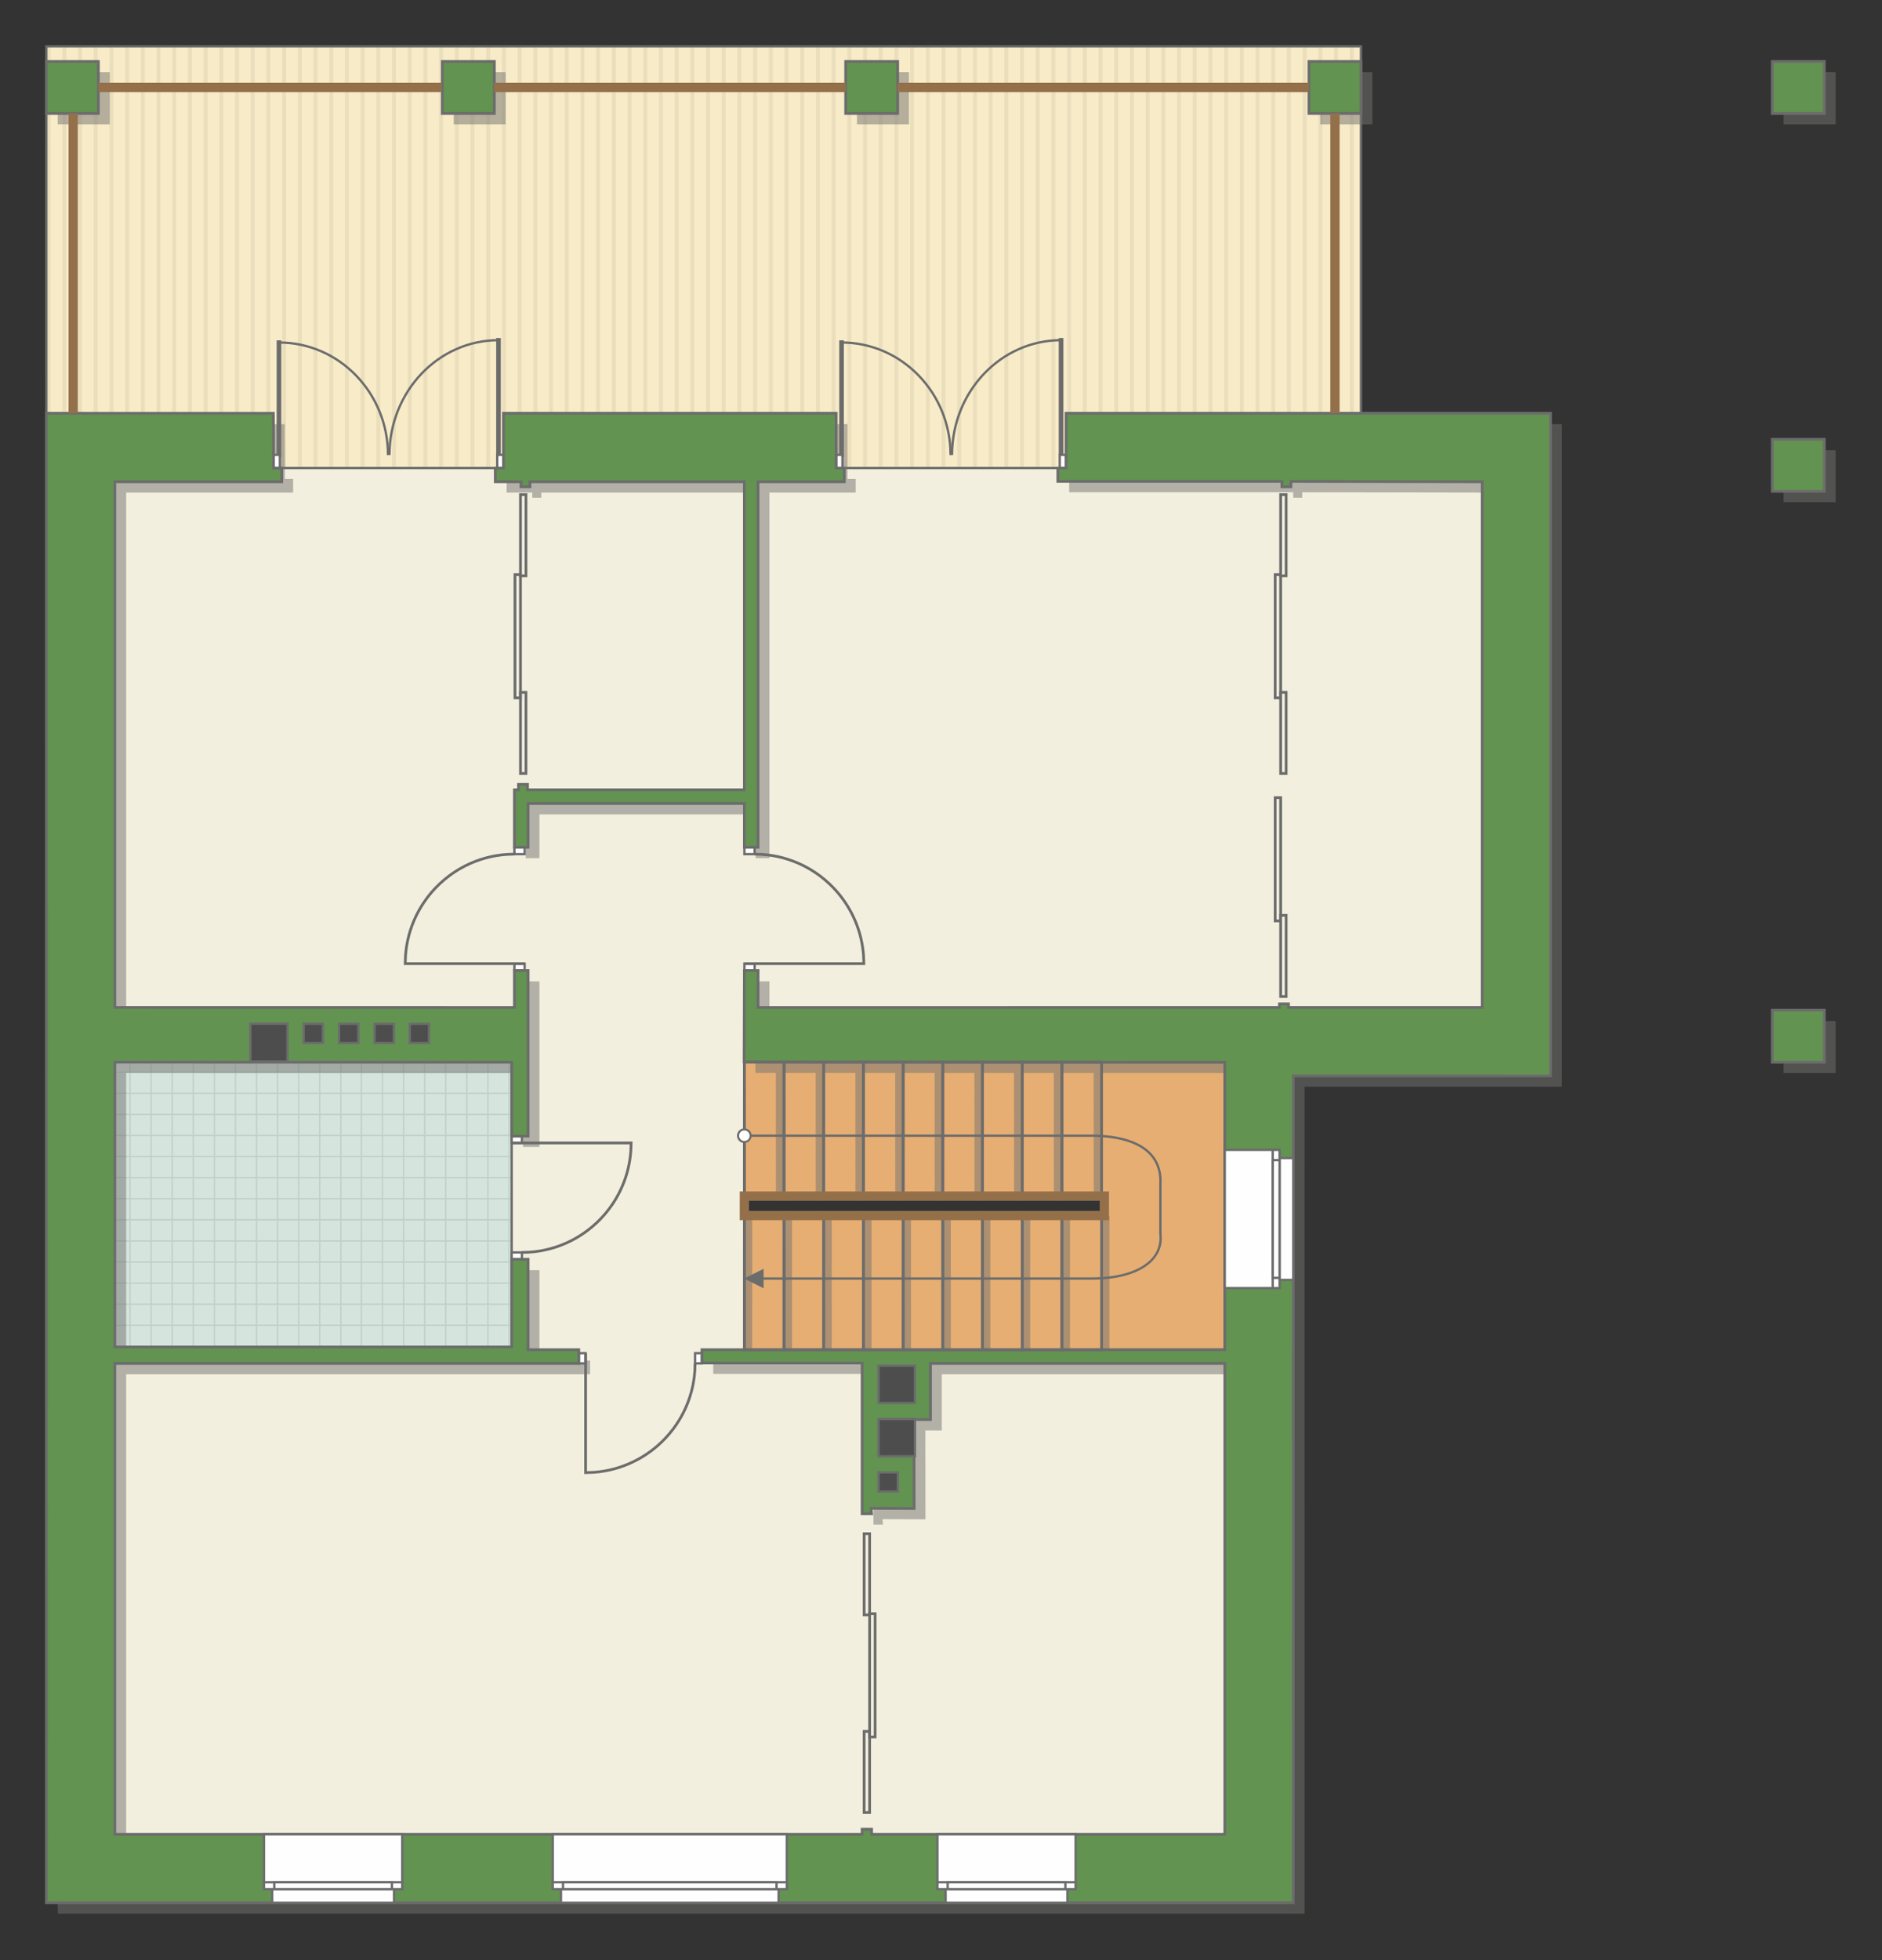 <?xml version="1.0" encoding="UTF-8"?>
<!DOCTYPE svg PUBLIC "-//W3C//DTD SVG 1.1//EN" "http://www.w3.org/Graphics/SVG/1.1/DTD/svg11.dtd">
<!-- Creator: CorelDRAW -->
<svg xmlns="http://www.w3.org/2000/svg" xml:space="preserve" width="137.442mm" height="143.107mm" version="1.1" style="shape-rendering:geometricPrecision; text-rendering:geometricPrecision; image-rendering:optimizeQuality; fill-rule:evenodd; clip-rule:evenodd"
viewBox="0 0 13288.86 13836.6"
 xmlns:xlink="http://www.w3.org/1999/xlink"
 xmlns:xodm="http://www.corel.com/coreldraw/odm/2003">
 <rect x="0" y="0" width="13288.86" height="13836.6" fill="#333333" stroke="none"/>
 <defs>
  <style type="text/css">
   <![CDATA[
    .str4 {stroke:#6C6C6C;stroke-width:32.74;stroke-miterlimit:22.926}
    .str5 {stroke:#94704A;stroke-width:65.45;stroke-miterlimit:22.926}
    .str1 {stroke:#6C6C6C;stroke-width:16.33;stroke-miterlimit:22.926}
    .str0 {stroke:#6C6C6C;stroke-width:16.37;stroke-miterlimit:22.926}
    .str3 {stroke:#6C6C6C;stroke-width:19.34;stroke-miterlimit:22.926}
    .str2 {stroke:#BDD2C8;stroke-width:9.67;stroke-miterlimit:22.926}
    .fil4 {fill:none}
    .fil8 {fill:#FEFEFE}
    .fil5 {fill:#D6E4DE}
    .fil11 {fill:#4D4D4D}
    .fil10 {fill:#629351}
    .fil0 {fill:#E6AE73}
    .fil3 {fill:#EADEBC}
    .fil6 {fill:#F2EFDE}
    .fil2 {fill:#F8EBC7}
    .fil9 {fill:white}
    .fil1 {fill:white}
    .fil12 {fill:#6C6C6C;fill-rule:nonzero}
    .fil7 {fill:#727271;fill-opacity:0.502}
   ]]>
  </style>
    <clipPath id="id0">
     <path d="M327.46 327.44l9282.37 0 0 2976.23 -9282.18 0.2 -0.19 -2976.44z"/>
    </clipPath>
    <clipPath id="id1">
     <path d="M3612.99 9508.8l-2802.2 0 -21.95 -2020.37 2824.14 10.06 0 2010.32z"/>
    </clipPath>
 </defs>
 <g id="пол">
  <g id="_2176459061296">
   <polygon class="fil0 str0" points="5254.16,7497.42 5255.9,8443.53 7797.93,8443.53 7797.93,8580.9 5256,8580.9 5256,9528.14 8648.36,9528.14 8648.36,7498.48 "/>
   <polygon class="fil1" points="327.46,327.44 9609.83,327.44 9609.83,3303.67 327.65,3303.88 "/>
   <g style="clip-path:url(#id0)">
    <g>
     <g>
      <rect class="fil2" transform="matrix(4.67283E-13 7.762 50.716 -4.65695E-11 -557.456 -2290.18)" width="902.48" height="222.96"/>
      <rect class="fil3" transform="matrix(4.67283E-13 7.762 0.124 -1.14149E-13 -557.455 -2290.18)" width="902.48" height="222.96"/>
      <rect class="fil3" transform="matrix(4.67283E-13 7.762 0.124 -1.14149E-13 6094.13 -2290.18)" width="902.48" height="222.96"/>
      <rect class="fil3" transform="matrix(4.67283E-13 7.762 0.124 -1.14149E-13 1105.44 -2290.18)" width="902.48" height="222.96"/>
      <rect class="fil3" transform="matrix(4.67283E-13 7.762 0.124 -1.14149E-13 7757.03 -2290.18)" width="902.48" height="222.96"/>
      <rect class="fil3" transform="matrix(4.67283E-13 7.762 0.124 -1.14149E-13 2768.34 -2290.18)" width="902.48" height="222.96"/>
      <rect class="fil3" transform="matrix(4.67283E-13 7.762 0.124 -1.14149E-13 9419.93 -2290.18)" width="902.48" height="222.96"/>
      <rect class="fil3" transform="matrix(4.67283E-13 7.762 0.124 -1.14149E-13 4431.24 -2290.18)" width="902.48" height="222.96"/>
      <rect class="fil3" transform="matrix(4.67283E-13 7.762 0.124 -1.14149E-13 -224.876 -2290.18)" width="902.48" height="222.96"/>
      <rect class="fil3" transform="matrix(4.67283E-13 7.762 0.124 -1.14149E-13 6426.71 -2290.18)" width="902.48" height="222.96"/>
      <rect class="fil3" transform="matrix(4.67283E-13 7.762 0.124 -1.14149E-13 1438.02 -2290.18)" width="902.48" height="222.96"/>
      <rect class="fil3" transform="matrix(4.67283E-13 7.762 0.124 -1.14149E-13 8089.61 -2290.18)" width="902.48" height="222.96"/>
      <rect class="fil3" transform="matrix(4.67283E-13 7.762 0.124 -1.14149E-13 3100.92 -2290.18)" width="902.48" height="222.96"/>
      <rect class="fil3" transform="matrix(4.67283E-13 7.762 0.124 -1.14149E-13 9752.51 -2290.18)" width="902.48" height="222.96"/>
      <rect class="fil3" transform="matrix(4.67283E-13 7.762 0.124 -1.14149E-13 4763.82 -2290.18)" width="902.48" height="222.96"/>
      <rect class="fil3" transform="matrix(4.67283E-13 7.762 0.124 -1.14149E-13 107.703 -2290.18)" width="902.48" height="222.96"/>
      <rect class="fil3" transform="matrix(4.67283E-13 7.762 0.124 -1.14149E-13 6759.29 -2290.18)" width="902.48" height="222.96"/>
      <rect class="fil3" transform="matrix(4.67283E-13 7.762 0.124 -1.14149E-13 1770.6 -2290.18)" width="902.48" height="222.96"/>
      <rect class="fil3" transform="matrix(4.67283E-13 7.762 0.124 -1.14149E-13 8422.19 -2290.18)" width="902.48" height="222.96"/>
      <rect class="fil3" transform="matrix(4.67283E-13 7.762 0.124 -1.14149E-13 3433.5 -2290.18)" width="902.48" height="222.96"/>
      <rect class="fil3" transform="matrix(4.67283E-13 7.762 0.124 -1.14149E-13 10085.1 -2290.18)" width="902.48" height="222.96"/>
      <rect class="fil3" transform="matrix(4.67283E-13 7.762 0.124 -1.14149E-13 5096.39 -2290.18)" width="902.48" height="222.96"/>
      <rect class="fil3" transform="matrix(4.67283E-13 7.762 0.124 -1.14149E-13 440.283 -2290.18)" width="902.48" height="222.96"/>
      <rect class="fil3" transform="matrix(4.67283E-13 7.762 0.124 -1.14149E-13 7091.87 -2290.18)" width="902.48" height="222.96"/>
      <rect class="fil3" transform="matrix(4.67283E-13 7.762 0.124 -1.14149E-13 2103.18 -2290.18)" width="902.48" height="222.96"/>
      <rect class="fil3" transform="matrix(4.67283E-13 7.762 0.124 -1.14149E-13 8754.77 -2290.18)" width="902.48" height="222.96"/>
      <rect class="fil3" transform="matrix(4.67283E-13 7.762 0.124 -1.14149E-13 3766.08 -2290.18)" width="902.48" height="222.96"/>
      <rect class="fil3" transform="matrix(4.67283E-13 7.762 0.124 -1.14149E-13 10417.7 -2290.18)" width="902.48" height="222.96"/>
      <rect class="fil3" transform="matrix(4.67283E-13 7.762 0.124 -1.14149E-13 5428.97 -2290.18)" width="902.48" height="222.96"/>
      <rect class="fil3" transform="matrix(4.67283E-13 7.762 0.124 -1.14149E-13 772.862 -2290.18)" width="902.48" height="222.96"/>
      <rect class="fil3" transform="matrix(4.67283E-13 7.762 0.124 -1.14149E-13 7424.45 -2290.18)" width="902.48" height="222.96"/>
      <rect class="fil3" transform="matrix(4.67283E-13 7.762 0.124 -1.14149E-13 2435.76 -2290.18)" width="902.48" height="222.96"/>
      <rect class="fil3" transform="matrix(4.67283E-13 7.762 0.124 -1.14149E-13 9087.35 -2290.18)" width="902.48" height="222.96"/>
      <rect class="fil3" transform="matrix(4.67283E-13 7.762 0.124 -1.14149E-13 4098.66 -2290.18)" width="902.48" height="222.96"/>
      <rect class="fil3" transform="matrix(4.67283E-13 7.762 0.124 -1.14149E-13 5761.55 -2290.18)" width="902.48" height="222.96"/>
      <rect class="fil3" transform="matrix(4.67283E-13 7.762 0.124 -1.14149E-13 -446.596 -2290.18)" width="902.48" height="222.96"/>
      <rect class="fil3" transform="matrix(4.67283E-13 7.762 0.124 -1.14149E-13 6204.99 -2290.18)" width="902.48" height="222.96"/>
      <rect class="fil3" transform="matrix(4.67283E-13 7.762 0.124 -1.14149E-13 1216.3 -2290.18)" width="902.48" height="222.96"/>
      <rect class="fil3" transform="matrix(4.67283E-13 7.762 0.124 -1.14149E-13 7867.89 -2290.18)" width="902.48" height="222.96"/>
      <rect class="fil3" transform="matrix(4.67283E-13 7.762 0.124 -1.14149E-13 2879.2 -2290.18)" width="902.48" height="222.96"/>
      <rect class="fil3" transform="matrix(4.67283E-13 7.762 0.124 -1.14149E-13 9530.79 -2290.18)" width="902.48" height="222.96"/>
      <rect class="fil3" transform="matrix(4.67283E-13 7.762 0.124 -1.14149E-13 4542.1 -2290.18)" width="902.48" height="222.96"/>
      <rect class="fil3" transform="matrix(4.67283E-13 7.762 0.124 -1.14149E-13 -114.016 -2290.18)" width="902.48" height="222.96"/>
      <rect class="fil3" transform="matrix(4.67283E-13 7.762 0.124 -1.14149E-13 6537.57 -2290.18)" width="902.48" height="222.96"/>
      <rect class="fil3" transform="matrix(4.67283E-13 7.762 0.124 -1.14149E-13 1548.88 -2290.18)" width="902.48" height="222.96"/>
      <rect class="fil3" transform="matrix(4.67283E-13 7.762 0.124 -1.14149E-13 8200.47 -2290.18)" width="902.48" height="222.96"/>
      <rect class="fil3" transform="matrix(4.67283E-13 7.762 0.124 -1.14149E-13 3211.78 -2290.18)" width="902.48" height="222.96"/>
      <rect class="fil3" transform="matrix(4.67283E-13 7.762 0.124 -1.14149E-13 9863.37 -2290.18)" width="902.48" height="222.96"/>
      <rect class="fil3" transform="matrix(4.67283E-13 7.762 0.124 -1.14149E-13 4874.68 -2290.18)" width="902.48" height="222.96"/>
      <rect class="fil3" transform="matrix(4.67283E-13 7.762 0.124 -1.14149E-13 218.563 -2290.18)" width="902.48" height="222.96"/>
      <rect class="fil3" transform="matrix(4.67283E-13 7.762 0.124 -1.14149E-13 6870.15 -2290.18)" width="902.48" height="222.96"/>
      <rect class="fil3" transform="matrix(4.67283E-13 7.762 0.124 -1.14149E-13 1881.46 -2290.18)" width="902.48" height="222.96"/>
      <rect class="fil3" transform="matrix(4.67283E-13 7.762 0.124 -1.14149E-13 8533.05 -2290.18)" width="902.48" height="222.96"/>
      <rect class="fil3" transform="matrix(4.67283E-13 7.762 0.124 -1.14149E-13 3544.36 -2290.18)" width="902.48" height="222.96"/>
      <rect class="fil3" transform="matrix(4.67283E-13 7.762 0.124 -1.14149E-13 10195.9 -2290.18)" width="902.48" height="222.96"/>
      <rect class="fil3" transform="matrix(4.67283E-13 7.762 0.124 -1.14149E-13 5207.25 -2290.18)" width="902.48" height="222.96"/>
      <rect class="fil3" transform="matrix(4.67283E-13 7.762 0.124 -1.14149E-13 551.143 -2290.18)" width="902.48" height="222.96"/>
      <rect class="fil3" transform="matrix(4.67283E-13 7.762 0.124 -1.14149E-13 7202.73 -2290.18)" width="902.48" height="222.96"/>
      <rect class="fil3" transform="matrix(4.67283E-13 7.762 0.124 -1.14149E-13 2214.04 -2290.18)" width="902.48" height="222.96"/>
      <rect class="fil3" transform="matrix(4.67283E-13 7.762 0.124 -1.14149E-13 8865.63 -2290.18)" width="902.48" height="222.96"/>
      <rect class="fil3" transform="matrix(4.67283E-13 7.762 0.124 -1.14149E-13 3876.94 -2290.18)" width="902.48" height="222.96"/>
      <rect class="fil3" transform="matrix(4.67283E-13 7.762 0.124 -1.14149E-13 10528.5 -2290.18)" width="902.48" height="222.96"/>
      <rect class="fil3" transform="matrix(4.67283E-13 7.762 0.124 -1.14149E-13 5539.83 -2290.18)" width="902.48" height="222.96"/>
      <rect class="fil3" transform="matrix(4.67283E-13 7.762 0.124 -1.14149E-13 883.722 -2290.18)" width="902.48" height="222.96"/>
      <rect class="fil3" transform="matrix(4.67283E-13 7.762 0.124 -1.14149E-13 7535.31 -2290.18)" width="902.48" height="222.96"/>
      <rect class="fil3" transform="matrix(4.67283E-13 7.762 0.124 -1.14149E-13 2546.62 -2290.18)" width="902.48" height="222.96"/>
      <rect class="fil3" transform="matrix(4.67283E-13 7.762 0.124 -1.14149E-13 9198.21 -2290.18)" width="902.48" height="222.96"/>
      <rect class="fil3" transform="matrix(4.67283E-13 7.762 0.124 -1.14149E-13 4209.52 -2290.18)" width="902.48" height="222.96"/>
      <rect class="fil3" transform="matrix(4.67283E-13 7.762 0.124 -1.14149E-13 5872.41 -2290.18)" width="902.48" height="222.96"/>
      <rect class="fil3" transform="matrix(4.67283E-13 7.762 0.124 -1.14149E-13 -335.736 -2290.18)" width="902.48" height="222.96"/>
      <rect class="fil3" transform="matrix(4.67283E-13 7.762 0.124 -1.14149E-13 6315.85 -2290.18)" width="902.48" height="222.96"/>
      <rect class="fil3" transform="matrix(4.67283E-13 7.762 0.124 -1.14149E-13 1327.16 -2290.18)" width="902.48" height="222.96"/>
      <rect class="fil3" transform="matrix(4.67283E-13 7.762 0.124 -1.14149E-13 7978.75 -2290.18)" width="902.48" height="222.96"/>
      <rect class="fil3" transform="matrix(4.67283E-13 7.762 0.124 -1.14149E-13 2990.06 -2290.18)" width="902.48" height="222.96"/>
      <rect class="fil3" transform="matrix(4.67283E-13 7.762 0.124 -1.14149E-13 9641.65 -2290.18)" width="902.48" height="222.96"/>
      <rect class="fil3" transform="matrix(4.67283E-13 7.762 0.124 -1.14149E-13 4652.96 -2290.18)" width="902.48" height="222.96"/>
      <rect class="fil3" transform="matrix(4.67283E-13 7.762 0.124 -1.14149E-13 -3.156 -2290.18)" width="902.48" height="222.96"/>
      <rect class="fil3" transform="matrix(4.67283E-13 7.762 0.124 -1.14149E-13 6648.43 -2290.18)" width="902.48" height="222.96"/>
      <rect class="fil3" transform="matrix(4.67283E-13 7.762 0.124 -1.14149E-13 1659.74 -2290.18)" width="902.48" height="222.96"/>
      <rect class="fil3" transform="matrix(4.67283E-13 7.762 0.124 -1.14149E-13 8311.33 -2290.18)" width="902.48" height="222.96"/>
      <rect class="fil3" transform="matrix(4.67283E-13 7.762 0.124 -1.14149E-13 3322.64 -2290.18)" width="902.48" height="222.96"/>
      <rect class="fil3" transform="matrix(4.67283E-13 7.762 0.124 -1.14149E-13 9974.23 -2290.18)" width="902.48" height="222.96"/>
      <rect class="fil3" transform="matrix(4.67283E-13 7.762 0.124 -1.14149E-13 4985.54 -2290.18)" width="902.48" height="222.96"/>
      <rect class="fil3" transform="matrix(4.67283E-13 7.762 0.124 -1.14149E-13 329.423 -2290.18)" width="902.48" height="222.96"/>
      <rect class="fil3" transform="matrix(4.67283E-13 7.762 0.124 -1.14149E-13 6981.01 -2290.18)" width="902.48" height="222.96"/>
      <rect class="fil3" transform="matrix(4.67283E-13 7.762 0.124 -1.14149E-13 1992.32 -2290.18)" width="902.48" height="222.96"/>
      <rect class="fil3" transform="matrix(4.67283E-13 7.762 0.124 -1.14149E-13 8643.91 -2290.18)" width="902.48" height="222.96"/>
      <rect class="fil3" transform="matrix(4.67283E-13 7.762 0.124 -1.14149E-13 3655.22 -2290.18)" width="902.48" height="222.96"/>
      <rect class="fil3" transform="matrix(4.67283E-13 7.762 0.124 -1.14149E-13 10306.8 -2290.18)" width="902.48" height="222.96"/>
      <rect class="fil3" transform="matrix(4.67283E-13 7.762 0.124 -1.14149E-13 5318.11 -2290.18)" width="902.48" height="222.96"/>
      <rect class="fil3" transform="matrix(4.67283E-13 7.762 0.124 -1.14149E-13 662.003 -2290.18)" width="902.48" height="222.96"/>
      <rect class="fil3" transform="matrix(4.67283E-13 7.762 0.124 -1.14149E-13 7313.59 -2290.18)" width="902.48" height="222.96"/>
      <rect class="fil3" transform="matrix(4.67283E-13 7.762 0.124 -1.14149E-13 2324.9 -2290.18)" width="902.48" height="222.96"/>
      <rect class="fil3" transform="matrix(4.67283E-13 7.762 0.124 -1.14149E-13 8976.49 -2290.18)" width="902.48" height="222.96"/>
      <rect class="fil3" transform="matrix(4.67283E-13 7.762 0.124 -1.14149E-13 3987.8 -2290.18)" width="902.48" height="222.96"/>
      <rect class="fil3" transform="matrix(4.67283E-13 7.762 0.124 -1.14149E-13 10639.4 -2290.18)" width="902.48" height="222.96"/>
      <rect class="fil3" transform="matrix(4.67283E-13 7.762 0.124 -1.14149E-13 5650.69 -2290.18)" width="902.48" height="222.96"/>
      <rect class="fil3" transform="matrix(4.67283E-13 7.762 0.124 -1.14149E-13 994.582 -2290.18)" width="902.48" height="222.96"/>
      <rect class="fil3" transform="matrix(4.67283E-13 7.762 0.124 -1.14149E-13 7646.17 -2290.18)" width="902.48" height="222.96"/>
      <rect class="fil3" transform="matrix(4.67283E-13 7.762 0.124 -1.14149E-13 2657.48 -2290.18)" width="902.48" height="222.96"/>
      <rect class="fil3" transform="matrix(4.67283E-13 7.762 0.124 -1.14149E-13 9309.07 -2290.18)" width="902.48" height="222.96"/>
      <rect class="fil3" transform="matrix(4.67283E-13 7.762 0.124 -1.14149E-13 4320.38 -2290.18)" width="902.48" height="222.96"/>
      <rect class="fil3" transform="matrix(4.67283E-13 7.762 0.124 -1.14149E-13 5983.27 -2290.18)" width="902.48" height="222.96"/>
     </g>
    </g>
   </g>
   <polygon class="fil4 str1" points="327.46,327.44 9609.83,327.44 9609.83,3303.67 327.65,3303.88 "/>
   <polygon class="fil5" points="3612.99,9508.8 810.8,9508.8 788.85,7488.43 3612.99,7498.48 "/>
   <g style="clip-path:url(#id1)">
    <g>
     <path id="_1" class="fil4 str2" d="M3594.3 10245.22l0 -5980.32m-148.88 5980.32l0 -5980.32m-148.88 5980.32l0 -5980.32m-148.88 5980.32l0 -5980.32m-148.88 5980.32l0 -5980.32m-148.88 5980.32l0 -5980.32m-148.88 5980.32l0 -5980.32m-148.88 5980.32l0 -5980.32m2233.11 5980.4l0 -5980.32m-148.88 5980.32l0 -5980.32m-148.88 5980.32l0 -5980.32m-148.88 5980.32l0 -5980.32m-148.88 5980.32l0 -5980.32m-148.88 5980.32l0 -5980.32m-148.88 5980.32l0 -5980.32m-148.88 5980.32l0 -5980.32m2233.18 5980.24l0 -5980.32m-148.88 5980.32l0 -5980.32m-148.88 5980.32l0 -5980.32m-148.88 5980.32l0 -5980.32m-148.88 5980.32l0 -5980.32m-148.88 5980.32l0 -5980.32m-148.88 5980.32l0 -5980.32m-148.88 5980.32l0 -5980.32m2233.11 5980.4l0 -5980.32m-148.88 5980.32l0 -5980.32m-148.88 5980.32l0 -5980.32m-148.88 5980.32l0 -5980.32m-148.88 5980.32l0 -5980.32m-148.88 5980.32l0 -5980.32m-148.88 5980.32l0 -5980.32m-148.88 5980.32l0 -5980.32"/>
     <path class="fil4 str2" d="M8530.8 8313.4l-9779.83 0m9779.83 148.88l-9779.83 0m9779.83 148.88l-9779.83 0m9779.83 148.88l-9779.83 0m9779.83 148.88l-9779.83 0m9779.83 148.88l-9779.83 0m9779.83 148.88l-9779.83 0m9779.83 148.88l-9779.83 0m9779.96 -2233.11l-9779.83 0m9779.83 148.88l-9779.83 0m9779.83 148.88l-9779.83 0m9779.83 148.88l-9779.83 0m9779.83 148.88l-9779.83 0m9779.83 148.88l-9779.83 0m9779.83 148.88l-9779.83 0m9779.83 148.88l-9779.83 0m9779.71 -2233.18l-9779.83 0m9779.83 148.88l-9779.83 0m9779.83 148.88l-9779.83 0m9779.83 148.88l-9779.83 0m9779.83 148.88l-9779.83 0m9779.83 148.88l-9779.83 0m9779.83 148.88l-9779.83 0m9779.83 148.88l-9779.83 0m9779.96 -2233.11l-9779.83 0m9779.83 148.88l-9779.83 0m9779.83 148.88l-9779.83 0m9779.83 148.88l-9779.83 0m9779.83 148.88l-9779.83 0m9779.83 148.88l-9779.83 0m9779.83 148.88l-9779.83 0m9779.83 148.88l-9779.83 0"/>
     <path class="fil4 str2" d="M8209.38 10245.3l0 -5980.32m-148.88 5980.32l0 -5980.32m-148.88 5980.32l0 -5980.32m-148.88 5980.32l0 -5980.32m-148.88 5980.32l0 -5980.32m-148.88 5980.32l0 -5980.32m-148.88 5980.32l0 -5980.32m-148.88 5980.32l0 -5980.32m1190.95 5980.4l0 -5980.32"/>
     <path class="fil4 str2" d="M-1166.27 10308.65l0 -5980.32m-148.88 5980.32l0 -5980.32m-148.88 5980.32l0 -5980.32m-148.88 5980.32l0 -5980.32m-148.88 5980.32l0 -5980.32m-148.88 5980.32l0 -5980.32m-148.88 5980.32l0 -5980.32m-148.88 5980.32l0 -5980.32m2233.11 5980.4l0 -5980.32m-148.88 5980.32l0 -5980.32m-148.88 5980.32l0 -5980.32m-148.88 5980.32l0 -5980.32m-148.88 5980.32l0 -5980.32m-148.88 5980.32l0 -5980.32m-148.88 5980.32l0 -5980.32m-148.88 5980.32l0 -5980.32m2233.18 5980.24l0 -5980.32m-148.88 5980.32l0 -5980.32m-148.88 5980.32l0 -5980.32m-148.88 5980.32l0 -5980.32m-148.88 5980.32l0 -5980.32m-148.88 5980.32l0 -5980.32m-148.88 5980.32l0 -5980.32m-148.88 5980.32l0 -5980.32m2233.11 5980.4l0 -5980.32m-148.88 5980.32l0 -5980.32m-148.88 5980.32l0 -5980.32m-148.88 5980.32l0 -5980.32m-148.88 5980.32l0 -5980.32m-148.88 5980.32l0 -5980.32m-148.88 5980.32l0 -5980.32m-148.88 5980.32l0 -5980.32"/>
    </g>
   </g>
   <polygon class="fil4" points="3612.99,9508.8 810.8,9508.8 788.85,7488.43 3612.99,7498.48 "/>
   <polygon class="fil6 str0" points="502.27,3248.33 724.75,7314.67 3644.48,7393.58 3612.99,7498.48 3612.99,9591.86 586.34,9591.86 586.34,13193.28 9034.92,13193.28 9034.92,9591.24 5298.33,9591.24 5255.9,9529.11 5255.9,8580.9 5255.9,7329.41 10729.6,7329.41 10729.6,3206.45 7527.57,3304.18 1026.86,3304.18 "/>
  </g>
 </g>
 <g id="тень">
  <g id="_2176459000336">
   <polygon class="fil7" points="407.47,2994.08 2010.06,2994.27 2011.7,3380.84 2069.71,3380.84 2069.71,3477.48 890.81,3477.48 890.81,7188.19 3712.34,7188.48 3712.34,6927.82 3809.03,6927.82 3809.03,8096.77 3693,8096.77 3693,7575.15 890.81,7574.76 890.81,9585.46 3693,9585.46 3693,8966.47 3809.03,8966.47 3809.03,9604.8 4166.67,9604.8 4166.67,9701.49 890.81,9701.49 890.81,13025.78 6167.42,13025.78 6167.42,12989.71 6234.42,12989.71 6234.42,13025.78 8728.37,13025.78 8728.37,9701.49 6650.18,9701.49 6650.18,10097.9 6533.96,10097.9 6534.73,10725.3 6231.04,10724.33 6234.42,10762.72 6167.42,10762.62 6167.42,9698.68 5036.37,9698.68 5036.37,9604.8 8728.37,9604.8 8728.37,7575.15 5334.17,7574.08 5336.2,6927.82 5432.79,6927.82 5432.79,7188.48 9114.25,7188.39 9114.25,7163.25 9178.06,7163.25 9177.87,7188.39 10545.23,7188.39 10545.23,3477.48 9195.18,3475.03 9195.18,3513.27 9131.56,3513.27 9131.56,3475.03 7549.56,3475.03 7549.56,3380.84 7607.57,3380.84 7607.57,2994.08 11028.66,2994.08 11028.66,7671.83 9211.61,7671.64 9211.81,13509.21 407.66,13509.02 "/>
   <polygon class="fil7" points="3635.28,2994.08 5984,2994.08 5984,3380.84 6041.92,3380.84 6041.92,3477.48 5432.79,3477.58 5432.79,6058.02 5336.2,6058.02 5336.2,5748.81 3809.03,5748.81 3809.03,6058.02 3712.34,6058.02 3712.34,5652.13 3741.15,5652.13 3741.15,5613.93 3804.87,5613.93 3804.87,5652.13 5336.2,5652.13 5336.2,3477.58 3822.18,3477.48 3822.18,3513.27 3758.56,3513.27 3758.56,3477.48 3577.27,3477.48 3577.27,3380.84 3635.28,3380.84 "/>
   <polygon class="fil7" points="407.47,510.43 774.69,510.46 774.69,877.7 407.47,877.7 "/>
   <polygon class="fil7" points="3203.28,510.43 3570.5,510.46 3570.5,877.7 3203.28,877.7 "/>
   <polygon class="fil7" points="6051.3,510.43 6418.52,510.46 6418.52,877.7 6051.3,877.7 "/>
   <polygon class="fil7" points="9322.62,510.43 9689.84,510.46 9689.84,877.7 9322.62,877.7 "/>
   <polygon class="fil7" points="12594.22,510.43 12961.44,510.46 12961.44,877.7 12594.22,877.7 "/>
   <polygon class="fil7" points="12594.22,3177.97 12961.44,3178 12961.44,3545.24 12594.22,3545.24 "/>
   <polygon class="fil7" points="12594.22,7207.69 12961.44,7207.72 12961.44,7574.95 12594.22,7574.95 "/>
  </g>
  <g id="_2176459003360">
   <polygon class="fil7" points="5478.78,8443.53 5478.32,7574.14 5534.36,7574.14 5534.3,8443.53 "/>
   <polygon class="fil7" points="5759.9,8443.53 5759.45,7574.14 5815.49,7574.14 5815.43,8443.53 "/>
   <polygon class="fil7" points="6040.32,8443.53 6039.86,7574.14 6095.9,7574.14 6095.84,8443.53 "/>
   <polygon class="fil7" points="6321.44,8443.53 6320.99,7574.14 6377.03,7574.14 6376.97,8443.53 "/>
   <polygon class="fil7" points="6599.77,8443.53 6599.31,7574.14 6655.35,7574.14 6655.29,8443.53 "/>
   <polygon class="fil7" points="6880.89,8443.53 6880.44,7574.14 6936.48,7574.14 6936.42,8443.53 "/>
   <polygon class="fil7" points="7160.36,8443.53 7159.9,7574.14 7215.94,7574.14 7215.89,8443.53 "/>
   <polygon class="fil7" points="7441.49,8443.53 7441.03,7574.14 7497.07,7574.14 7497.01,8443.53 "/>
   <polygon class="fil7" points="7722.75,8443.53 7722.29,7574.14 7778.33,7574.14 7778.28,8443.53 "/>
   <polygon class="fil7" points="5255.9,9529.11 5255.45,8580.9 5311.49,8580.9 5311.43,9529.11 "/>
   <polygon class="fil7" points="5537.03,9529.11 5536.58,8580.9 5592.62,8580.9 5592.56,9529.11 "/>
   <polygon class="fil7" points="5817.44,9529.11 5816.99,8580.9 5873.03,8580.9 5872.97,9529.11 "/>
   <polygon class="fil7" points="6098.57,9529.11 6098.11,8580.9 6154.15,8580.9 6154.1,9529.11 "/>
   <polygon class="fil7" points="6376.89,9529.11 6376.44,8580.9 6432.48,8580.9 6432.42,9529.11 "/>
   <polygon class="fil7" points="6658.02,9529.11 6657.57,8580.9 6713.61,8580.9 6713.55,9529.11 "/>
   <polygon class="fil7" points="6937.48,9529.11 6937.03,8580.9 6993.07,8580.9 6993.01,9529.11 "/>
   <polygon class="fil7" points="7218.61,9529.11 7218.16,8580.9 7274.2,8580.9 7274.14,9529.11 "/>
   <polygon class="fil7" points="7499.87,9529.11 7499.42,8580.9 7555.46,8580.9 7555.4,9529.11 "/>
   <polygon class="fil7" points="7778.28,9529.11 7777.82,8580.9 7833.86,8580.9 7833.8,9529.11 "/>
  </g>
 </g>
 <g id="двери">
  <g id="_2176459006480">
   <g>
    <polygon class="fil8 str1" points="4135,9624.83 4135,9552.5 4086.66,9552.5 4086.66,9624.83 "/>
    <polyline class="fil4 str3" points="4135,9552.5 4135,10395.89 4194.5,10393.64 4229.8,10390.15 4261.47,10385.62 4282.02,10381.96 4310.12,10376.03 4336.97,10369.31 4354.15,10364.46 4378.57,10356.83 4405.85,10347.23 4435.05,10335.65 4467.21,10321.25 4494.91,10307.4 4524.61,10290.93 4543.62,10279.48 4566.01,10265 4597.72,10242.55 4621.05,10224.43 4642.9,10206.12 4670.07,10181.32 4697.14,10154.11 4728.84,10118.49 4754.04,10086.71 4770.92,10063.34 4792.86,10029.95 4806.01,10007.92 4825.14,9972.55 4841.9,9937.33 4856.87,9901.23 4870.17,9863.84 4882.22,9823.12 4890.64,9788.17 4897.18,9754.23 4902.88,9714.27 4906.47,9674.05 4908.02,9624.83 "/>
    <polygon class="fil8 str1" points="4908.02,9552.5 4956.37,9552.5 4956.37,9624.83 4908.02,9624.83 "/>
   </g>
   <g>
    <polygon class="fil8 str1" points="3685.32,8068.44 3612.99,8068.44 3612.99,8020.11 3685.32,8020.11 "/>
    <polyline class="fil4 str3" points="3612.99,8068.44 4456.38,8068.44 4454.13,8127.94 4450.64,8163.25 4446.11,8194.91 4442.45,8215.47 4436.52,8243.56 4429.8,8270.41 4424.95,8287.59 4417.33,8312.02 4407.72,8339.29 4396.14,8368.49 4381.74,8400.65 4367.89,8428.35 4351.42,8458.05 4339.98,8477.06 4325.49,8499.46 4303.04,8531.17 4284.92,8554.5 4266.61,8576.34 4241.81,8603.52 4214.6,8630.58 4178.98,8662.29 4147.2,8687.48 4123.83,8704.36 4090.45,8726.3 4068.41,8739.45 4033.04,8758.59 3997.82,8775.34 3961.72,8790.32 3924.33,8803.61 3883.61,8815.66 3848.66,8824.08 3814.72,8830.63 3774.76,8836.32 3734.54,8839.92 3685.32,8841.47 "/>
    <polygon class="fil8 str1" points="3612.99,8841.47 3612.99,8889.81 3685.32,8889.81 3685.32,8841.47 "/>
   </g>
   <g>
    <polygon class="fil8 str1" points="3632.33,6802.72 3704.65,6802.72 3704.65,6851.06 3632.33,6851.06 "/>
    <polyline class="fil4 str3" points="3704.65,6802.72 2861.27,6802.72 2863.51,6743.22 2867.01,6707.92 2871.54,6676.26 2875.19,6655.7 2881.13,6627.6 2887.85,6600.75 2892.69,6583.57 2900.32,6559.15 2909.92,6531.87 2921.51,6502.67 2935.9,6470.51 2949.76,6442.81 2966.23,6413.11 2977.67,6394.1 2992.16,6371.71 3014.61,6340 3032.73,6316.67 3051.04,6294.82 3075.84,6267.65 3103.05,6240.58 3138.67,6208.88 3170.45,6183.68 3193.82,6166.8 3227.2,6144.86 3249.24,6131.71 3284.61,6112.58 3319.83,6095.82 3355.93,6080.85 3393.32,6067.55 3434.04,6055.5 3468.99,6047.08 3502.93,6040.54 3542.89,6034.84 3583.11,6031.25 3632.33,6029.7 "/>
    <polygon class="fil8 str1" points="3704.65,6029.7 3704.65,5981.36 3632.33,5981.36 3632.33,6029.7 "/>
   </g>
   <g>
    <polygon class="fil8 str1" points="5328.51,6802.72 5256.19,6802.72 5256.19,6851.06 5328.51,6851.06 "/>
    <polyline class="fil4 str3" points="5256.19,6802.72 6099.57,6802.72 6097.33,6743.22 6093.84,6707.92 6089.31,6676.26 6085.65,6655.7 6079.72,6627.6 6073,6600.75 6068.15,6583.57 6060.52,6559.15 6050.92,6531.87 6039.34,6502.67 6024.94,6470.51 6011.09,6442.81 5994.62,6413.11 5983.17,6394.1 5968.69,6371.71 5946.24,6340 5928.12,6316.67 5909.81,6294.82 5885.01,6267.65 5857.8,6240.58 5822.18,6208.88 5790.4,6183.68 5767.03,6166.8 5733.64,6144.86 5711.61,6131.71 5676.24,6112.58 5641.02,6095.82 5604.91,6080.85 5567.52,6067.55 5526.81,6055.5 5491.86,6047.08 5457.92,6040.54 5417.96,6034.84 5377.74,6031.25 5328.51,6029.7 "/>
    <polygon class="fil8 str1" points="5256.19,6029.7 5256.19,5981.36 5328.51,5981.36 5328.51,6029.7 "/>
   </g>
   <g>
    <g>
     <path class="fil4 str0" d="M5942.15 2417.92c425.17,0 769.84,355.89 769.84,794.89"/>
     <line class="fil4 str4" x1="5942.15" y1="3226.59" x2="5942.15" y2= "2402.52" />
     <polygon class="fil9 str0" points="5948.51,3211.02 5948.51,3304.18 5904,3304.18 5904,3211.02 "/>
    </g>
    <g>
     <polygon class="fil9 str0" points="7483.05,3211.02 7483.05,3304.18 7527.57,3304.18 7527.57,3211.02 "/>
     <path class="fil4 str0" d="M7492.18 2401.48c-425.17,0 -769.84,362.95 -769.84,810.67"/>
     <line class="fil4 str4" x1="7492.18" y1="3210.15" x2="7492.18" y2= "2386.07" />
    </g>
   </g>
   <g>
    <g>
     <path class="fil4 str0" d="M1969.85 2417.92c425.17,0 769.84,355.89 769.84,794.89"/>
     <line class="fil4 str4" x1="1969.85" y1="3226.59" x2="1969.85" y2= "2402.52" />
     <polygon class="fil9 str0" points="1976.21,3211.02 1976.21,3304.18 1931.69,3304.18 1931.69,3211.02 "/>
    </g>
    <g>
     <polygon class="fil9 str0" points="3510.75,3211.02 3510.75,3304.18 3555.26,3304.18 3555.26,3211.02 "/>
     <path class="fil4 str0" d="M3519.88 2401.48c-425.17,0 -769.84,362.95 -769.84,810.67"/>
     <line class="fil4 str4" x1="3519.88" y1="3210.15" x2="3519.88" y2= "2386.07" />
    </g>
   </g>
  </g>
 </g>
 <g id="стена">
  <g id="_2176459031632">
   <polygon class="fil10 str3" points="327.46,2917.42 1930.05,2917.61 1931.69,3304.18 1989.7,3304.18 1989.7,3400.81 810.8,3400.81 810.8,7111.53 3632.33,7111.82 3632.33,6851.15 3729.02,6851.15 3729.02,8020.11 3612.99,8020.11 3612.99,7498.48 810.8,7498.1 810.8,9508.8 3612.99,9508.8 3612.99,8889.81 3729.02,8889.81 3729.02,9528.14 4086.66,9528.14 4086.66,9624.83 810.8,9624.83 810.8,12949.11 6087.41,12949.11 6087.41,12913.05 6154.42,12913.05 6154.42,12949.11 8648.36,12949.11 8648.36,9624.83 6570.17,9624.83 6570.17,10021.23 6453.95,10021.23 6454.73,10648.64 6151.03,10647.67 6154.42,10686.05 6087.41,10685.96 6087.41,9622.02 4956.37,9622.02 4956.37,9528.14 8648.36,9528.14 8648.36,7498.48 5254.16,7497.42 5256.19,6851.15 5352.78,6851.15 5352.78,7111.82 9034.24,7111.72 9034.24,7086.59 9098.05,7086.59 9097.86,7111.72 10465.22,7111.72 10465.22,3400.81 9115.17,3398.37 9115.17,3436.61 9051.55,3436.61 9051.55,3398.37 7469.55,3398.37 7469.55,3304.18 7527.57,3304.18 7527.57,2917.42 10948.66,2917.42 10948.66,7595.17 9131.61,7594.98 9131.8,13432.55 327.65,13432.35 "/>
   <polygon class="fil10 str3" points="3555.27,2917.42 5904,2917.42 5904,3304.18 5961.91,3304.18 5961.91,3400.81 5352.78,3400.92 5352.78,5981.36 5256.19,5981.36 5256.19,5672.15 3729.02,5672.15 3729.02,5981.36 3632.33,5981.36 3632.33,5575.46 3661.14,5575.46 3661.14,5537.27 3724.86,5537.27 3724.86,5575.46 5256.19,5575.46 5256.19,3400.92 3742.17,3400.81 3742.17,3436.61 3678.55,3436.61 3678.55,3400.81 3497.26,3400.81 3497.26,3304.18 3555.27,3304.18 "/>
   <polygon class="fil10 str3" points="327.46,433.77 694.68,433.8 694.68,801.03 327.46,801.03 "/>
   <polygon class="fil10 str3" points="3123.27,433.77 3490.49,433.8 3490.49,801.03 3123.27,801.03 "/>
   <polygon class="fil10 str3" points="5971.29,433.77 6338.51,433.8 6338.51,801.03 5971.29,801.03 "/>
   <polygon class="fil10 str3" points="9242.61,433.77 9609.83,433.8 9609.83,801.03 9242.61,801.03 "/>
   <polygon class="fil10 str3" points="12514.21,433.77 12881.43,433.8 12881.43,801.03 12514.21,801.03 "/>
   <polygon class="fil10 str3" points="12514.21,3101.31 12881.43,3101.34 12881.43,3468.57 12514.21,3468.57 "/>
   <polygon class="fil10 str3" points="12514.21,7131.02 12881.43,7131.05 12881.43,7498.29 12514.21,7498.29 "/>
  </g>
 </g>
 <g id="окно">
  <g id="_2176459035184">
   <g>
    <polygon class="fil8 str1" points="1864.01,12949.11 2840.07,12949.11 2840.07,13335.86 2782.15,13335.86 2782.15,13432.35 1922.02,13432.35 1922.02,13335.67 1864.01,13335.67 "/>
    <polygon class="fil8 str1" points="2120.16,13287.52 2840.07,13287.52 2840.07,13335.86 1864.01,13335.86 1864.01,13287.52 "/>
    <polygon class="fil8 str1" points="1936.53,13311.69 1936.53,13335.86 2767.65,13335.86 2767.65,13287.52 1936.53,13287.52 "/>
   </g>
   <g>
    <polygon class="fil8 str1" points="6619,12949.11 7595.05,12949.11 7595.05,13335.86 7537.14,13335.86 7537.14,13432.35 6677.01,13432.35 6677.01,13335.67 6619,13335.67 "/>
    <polygon class="fil8 str1" points="6875.14,13287.52 7595.05,13287.52 7595.05,13335.86 6619,13335.86 6619,13287.52 "/>
    <polygon class="fil8 str1" points="6691.51,13311.69 6691.51,13335.86 7522.63,13335.86 7522.63,13287.52 6691.51,13287.52 "/>
   </g>
   <g>
    <polygon class="fil8 str1" points="3903.06,12949.11 5555.63,12949.11 5555.63,13335.86 5497.72,13335.86 5497.72,13432.35 3961.07,13432.35 3961.07,13335.67 3903.06,13335.67 "/>
    <polygon class="fil8 str1" points="4159.2,13287.52 5555.63,13287.52 5555.63,13335.86 3903.06,13335.86 3903.06,13287.52 "/>
    <polygon class="fil8 str1" points="3975.57,13311.69 3975.57,13335.86 5483.21,13335.86 5483.21,13287.52 3975.57,13287.52 "/>
   </g>
   <g>
    <polygon class="fil8 str1" points="8648.36,9093.34 8648.36,8117.28 9035.11,8117.28 9035.11,8175.2 9131.61,8175.2 9131.61,9035.32 9034.92,9035.32 9034.92,9093.34 "/>
    <polygon class="fil8 str1" points="8986.77,8837.19 8986.77,8117.28 9035.11,8117.28 9035.11,9093.34 8986.77,9093.34 "/>
    <polygon class="fil8 str1" points="9010.94,9020.82 9035.11,9020.82 9035.11,8189.7 8986.77,8189.7 8986.77,9020.82 "/>
   </g>
  </g>
 </g>
 <g id="ВК">
  <g id="_2176459039264">
   <polygon class="fil11 str0" points="1767.81,7226.78 2030.12,7226.78 2030.12,7493.65 1767.81,7493.65 "/>
   <polygon class="fil11 str0" points="2143.63,7227.46 2279.77,7227.46 2279.77,7362.83 2143.63,7362.83 "/>
   <polygon class="fil11 str0" points="2394.34,7227.46 2530.48,7227.46 2530.48,7362.83 2394.34,7362.83 "/>
   <polygon class="fil11 str0" points="2645.05,7227.46 2781.19,7227.46 2781.19,7362.83 2645.05,7362.83 "/>
   <polygon class="fil11 str0" points="2893.26,7227.46 3029.39,7227.46 3029.39,7362.83 2893.26,7362.83 "/>
   <polygon class="fil11 str0" points="6203.63,10394.06 6339.76,10394.06 6339.76,10529.43 6203.63,10529.43 "/>
   <polygon class="fil11 str0" points="6203.34,10017.31 6460.54,10017.31 6460.54,10280.45 6203.34,10280.45 "/>
   <polygon class="fil11 str0" points="6203.34,9641 6460.54,9641 6460.54,9904.15 6203.34,9904.15 "/>
  </g>
 </g>
 <g id="Линии">
  <g id="_2176459042576">
   <g>
    <polygon class="fil4 str3" points="3713.89,4064.79 3713.89,3492.03 3675.07,3492.03 3675.07,4064.79 "/>
    <polygon class="fil4 str3" points="3713.89,5460.17 3713.89,4887.41 3675.07,4887.41 3675.07,5460.17 "/>
    <polygon class="fil4 str3" points="3675.07,4926.68 3675.07,4056.51 3636.25,4056.51 3636.25,4926.68 "/>
   </g>
   <g>
    <polygon class="fil4 str3" points="6101.62,11399.95 6101.62,10827.19 6140.44,10827.19 6140.44,11399.95 "/>
    <polygon class="fil4 str3" points="6101.62,12795.33 6101.62,12222.57 6140.44,12222.57 6140.44,12795.33 "/>
    <polygon class="fil4 str3" points="6140.44,12261.84 6140.44,11391.67 6179.26,11391.67 6179.26,12261.84 "/>
   </g>
   <g>
    <polygon class="fil4 str3" points="9081.54,4064.79 9081.54,3492.03 9042.72,3492.03 9042.72,4064.79 "/>
    <polygon class="fil4 str3" points="9081.54,5460.17 9081.54,4887.41 9042.72,4887.41 9042.72,5460.17 "/>
    <polygon class="fil4 str3" points="9042.72,4926.68 9042.72,4056.51 9003.9,4056.51 9003.9,4926.68 "/>
   </g>
   <polygon class="fil4 str3" points="9081.54,7034.51 9081.54,6461.75 9042.72,6461.75 9042.72,7034.51 "/>
   <polygon class="fil4 str3" points="9042.72,6501.02 9042.72,5630.85 9003.9,5630.85 9003.9,6501.02 "/>
   <g>
    <polygon class="fil4 str3" points="5255.9,8464.97 5536.17,8464.97 5536.17,7497.42 5256,7497.42 "/>
    <polygon class="fil4 str3" points="5536.17,8464.97 5816.43,8464.97 5816.43,7497.42 5536.27,7497.42 "/>
    <polygon class="fil4 str3" points="5816.43,8464.97 6096.69,8464.97 6096.69,7497.42 5816.52,7497.42 "/>
    <polygon class="fil4 str3" points="6096.69,8464.97 6376.96,8464.97 6376.96,7497.42 6096.79,7497.42 "/>
    <polygon class="fil4 str3" points="6376.96,8464.97 6657.22,8464.97 6657.22,7497.42 6377.06,7497.42 "/>
    <polygon class="fil4 str3" points="6657.22,8464.97 6937.48,8464.97 6937.48,7497.42 6657.31,7497.42 "/>
    <polygon class="fil4 str3" points="6937.48,8464.97 7217.75,8464.97 7217.75,7497.42 6937.58,7497.42 "/>
    <polygon class="fil4 str3" points="7217.75,8464.97 7498.01,8464.97 7498.01,7497.42 7217.85,7497.42 "/>
    <polygon class="fil4 str3" points="7498.01,8464.97 7778.28,8464.97 7778.28,7497.42 7498.11,7497.42 "/>
    <polygon class="fil4 str3" points="5255.9,9529.11 5536.17,9529.11 5536.17,8561.56 5256,8561.56 "/>
    <polygon class="fil4 str3" points="5536.17,9529.11 5816.43,9529.11 5816.43,8561.56 5536.27,8561.56 "/>
    <polygon class="fil4 str3" points="5816.43,9529.11 6096.69,9529.11 6096.69,8561.56 5816.52,8561.56 "/>
    <polygon class="fil4 str3" points="6096.69,9529.11 6376.96,9529.11 6376.96,8561.56 6096.79,8561.56 "/>
    <polygon class="fil4 str3" points="6376.96,9529.11 6657.22,9529.11 6657.22,8561.56 6377.06,8561.56 "/>
    <polygon class="fil4 str3" points="6657.22,9529.11 6937.48,9529.11 6937.48,8561.56 6657.31,8561.56 "/>
    <polygon class="fil4 str3" points="6937.48,9529.11 7217.75,9529.11 7217.75,8561.56 6937.58,8561.56 "/>
    <polygon class="fil4 str3" points="7217.75,9529.11 7498.01,9529.11 7498.01,8561.56 7217.85,8561.56 "/>
    <polygon class="fil4 str3" points="7498.01,9529.11 7778.28,9529.11 7778.28,8561.56 7498.11,8561.56 "/>
   </g>
   <line class="fil4 str5" x1="516.87" y1="801" x2="516.87" y2= "2917.61" />
   <line class="fil4 str5" x1="694.68" y1="617.39" x2="3120.47" y2= "617.39" />
   <line class="fil4 str5" x1="3487.69" y1="617.41" x2="5971.29" y2= "617.41" />
   <line class="fil4 str5" x1="6338.51" y1="617.39" x2="9242.61" y2= "617.39" />
   <line class="fil4 str5" x1="9426.22" y1="801.03" x2="9426.22" y2= "2917.42" />
   <polygon class="fil4 str5" points="5255.9,8443.53 7797.93,8443.53 7797.93,8580.9 5255.9,8580.9 "/>
   <g>
    <g>
     <path class="fil12" d="M5255.62 7965.56l0 0 2.63 0.07 2.61 0.19 2.58 0.33 2.54 0.46 2.49 0.57 2.46 0.7 2.4 0.81 2.35 0.93 2.28 1.03 2.22 1.14 2.17 1.25 2.09 1.33 2.02 1.44 1.94 1.53 1.87 1.61 1.79 1.7 1.7 1.79 1.62 1.87 1.53 1.94 1.44 2.02 1.34 2.09 1.24 2.16 1.14 2.23 1.04 2.28 0.93 2.35 0.81 2.41 0.7 2.46 0.58 2.49 0.45 2.55 0.33 2.58 0.2 2.61 0.07 2.64 -34.38 0 -0.02 -0.9 -0.07 -0.88 -0.12 -0.85 -0.15 -0.84 -0.19 -0.82 -0.23 -0.81 -0.27 -0.79 -0.3 -0.77 -0.35 -0.75 -0.38 -0.74 -0.42 -0.72 -0.44 -0.7 -0.48 -0.68 -0.51 -0.66 -0.55 -0.63 -0.57 -0.6 -0.61 -0.58 -0.63 -0.54 -0.65 -0.51 -0.69 -0.48 -0.7 -0.45 -0.72 -0.41 -0.74 -0.39 -0.75 -0.34 -0.77 -0.31 -0.79 -0.26 -0.81 -0.23 -0.82 -0.19 -0.84 -0.15 -0.85 -0.12 -0.87 -0.07 -0.9 -0.02 0 0 0 -34.38zm-51.57 51.57l0 0 0.07 -2.64 0.2 -2.61 0.33 -2.58 0.45 -2.55 0.58 -2.49 0.7 -2.46 0.81 -2.41 0.93 -2.35 1.04 -2.28 1.14 -2.23 1.24 -2.16 1.34 -2.09 1.44 -2.02 1.53 -1.94 1.62 -1.87 1.7 -1.79 1.79 -1.7 1.87 -1.61 1.94 -1.53 2.02 -1.44 2.09 -1.33 2.17 -1.25 2.22 -1.14 2.28 -1.03 2.35 -0.93 2.4 -0.81 2.46 -0.7 2.49 -0.57 2.54 -0.46 2.58 -0.33 2.61 -0.19 2.63 -0.07 0 34.38 -0.9 0.02 -0.87 0.07 -0.85 0.12 -0.84 0.15 -0.82 0.19 -0.81 0.23 -0.79 0.26 -0.77 0.31 -0.75 0.34 -0.74 0.39 -0.72 0.41 -0.7 0.45 -0.69 0.48 -0.65 0.51 -0.63 0.54 -0.61 0.58 -0.57 0.6 -0.55 0.63 -0.51 0.66 -0.48 0.68 -0.44 0.7 -0.42 0.72 -0.38 0.74 -0.35 0.75 -0.3 0.77 -0.27 0.79 -0.23 0.81 -0.19 0.82 -0.15 0.84 -0.12 0.85 -0.07 0.88 -0.02 0.9 0 0 -34.38 0zm51.57 51.57l0 0 -2.63 -0.07 -2.61 -0.19 -2.58 -0.33 -2.54 -0.46 -2.49 -0.57 -2.46 -0.7 -2.4 -0.81 -2.35 -0.93 -2.28 -1.03 -2.22 -1.14 -2.17 -1.25 -2.09 -1.33 -2.02 -1.44 -1.94 -1.53 -1.87 -1.61 -1.79 -1.7 -1.7 -1.79 -1.62 -1.87 -1.53 -1.94 -1.44 -2.02 -1.34 -2.09 -1.24 -2.16 -1.14 -2.23 -1.04 -2.28 -0.93 -2.35 -0.81 -2.41 -0.7 -2.46 -0.58 -2.49 -0.45 -2.55 -0.33 -2.58 -0.2 -2.61 -0.07 -2.64 34.38 0 0.02 0.9 0.07 0.88 0.12 0.85 0.15 0.84 0.19 0.82 0.23 0.81 0.27 0.79 0.3 0.77 0.35 0.75 0.38 0.74 0.42 0.72 0.44 0.7 0.48 0.68 0.51 0.66 0.55 0.63 0.57 0.6 0.61 0.58 0.63 0.54 0.65 0.51 0.69 0.48 0.7 0.45 0.72 0.41 0.74 0.39 0.75 0.34 0.77 0.31 0.79 0.26 0.81 0.23 0.82 0.19 0.84 0.15 0.85 0.12 0.87 0.07 0.9 0.02 0 0 0 34.38zm51.57 -51.57l-0.07 2.64 -0.2 2.61 -0.33 2.58 -0.45 2.55 -0.58 2.49 -0.7 2.46 -0.81 2.41 -0.93 2.35 -1.04 2.28 -1.14 2.23 -1.24 2.16 -1.34 2.09 -1.44 2.02 -1.53 1.94 -1.62 1.87 -1.7 1.79 -1.79 1.7 -1.87 1.61 -1.94 1.53 -2.02 1.44 -2.09 1.33 -2.17 1.25 -2.22 1.14 -2.28 1.03 -2.35 0.93 -2.4 0.81 -2.46 0.7 -2.49 0.57 -2.54 0.46 -2.58 0.33 -2.61 0.19 -2.63 0.07 0 -34.38 0.9 -0.02 0.87 -0.07 0.85 -0.12 0.84 -0.15 0.82 -0.19 0.81 -0.23 0.79 -0.26 0.77 -0.31 0.75 -0.34 0.74 -0.39 0.72 -0.41 0.7 -0.45 0.69 -0.48 0.65 -0.51 0.63 -0.54 0.61 -0.58 0.57 -0.6 0.55 -0.63 0.51 -0.66 0.48 -0.68 0.44 -0.7 0.42 -0.72 0.38 -0.74 0.35 -0.75 0.3 -0.77 0.27 -0.79 0.23 -0.81 0.19 -0.82 0.15 -0.84 0.12 -0.85 0.07 -0.88 0.02 -0.9 34.38 0zm2403.18 -8.1l-0.14 16.36 0.07 0.01 -152.96 0 -151.95 -0.01 -151.09 -0.01 -150.38 0 -149.8 -0.01 -149.37 -0.01 -149.09 0 -148.95 -0.01 -148.94 -0.01 -149.09 0 -149.37 -0.01 -149.8 -0.01 -150.38 0 -151.09 -0.01 -151.95 0.01 -152.96 0 0 -16.38 152.96 0 151.95 0.01 151.09 0.01 150.38 0 149.8 0.01 149.37 0.01 149.09 0 148.94 0.01 148.95 0.01 149.09 0 149.37 0.01 149.8 0.01 150.38 0 151.09 0.01 151.95 -0.01 152.96 0 0.07 0.01zm-0.07 -0.01l0.07 0.01 -1.17 -0.01 1.1 0zm491.44 346.64l-16.38 0 0.01 -0.37 0.37 -21.49 -0.87 -20.63 -2.06 -19.82 -3.22 -18.99 -4.36 -18.19 -5.46 -17.39 -6.55 -16.63 -7.62 -15.88 -8.64 -15.13 -9.65 -14.41 -10.66 -13.71 -11.64 -13 -12.59 -12.32 -13.54 -11.63 -14.46 -10.97 -15.35 -10.31 -16.24 -9.65 -17.1 -9 -17.94 -8.35 -18.74 -7.71 -19.52 -7.08 -20.29 -6.44 -21.02 -5.82 -21.73 -5.21 -22.42 -4.58 -23.07 -3.98 -23.71 -3.37 -24.31 -2.8 -24.88 -2.2 -25.44 -1.63 -25.96 -1.05 -26.46 -0.5 0.14 -16.36 26.81 0.5 26.33 1.07 25.83 1.65 25.3 2.24 24.73 2.84 24.17 3.45 23.55 4.06 22.92 4.7 22.27 5.33 21.6 5.98 20.89 6.63 20.16 7.31 19.41 8 18.63 8.66 17.82 9.39 17 10.09 16.13 10.83 15.24 11.55 14.31 12.31 13.36 13.07 12.38 13.84 11.36 14.6 10.31 15.37 9.22 16.16 8.12 16.94 6.97 17.71 5.81 18.5 4.61 19.27 3.41 20.05 2.16 20.85 0.91 21.62 -0.37 22.42 0.01 -0.37zm-16.38 0l0 -0.15 0.01 -0.21 -0.01 0.37zm16.32 353.12l-16.26 1.84 -0.06 -0.92 0 -30.08 0 -26.9 0 -24.17 0 -21.9 0 -20.08 0 -18.72 0 -17.81 0 -17.36 0 -17.37 0 -17.81 0 -18.72 0 -20.08 0 -21.9 0 -24.17 0 -26.9 0 -30.08 16.38 0 0 30.08 0 26.9 0 24.17 0 21.9 0 20.08 0 18.72 0 17.81 0 17.37 0 17.36 0 17.81 0 18.72 0 20.08 0 21.9 0 24.17 0 26.9 0 30.08 -0.06 -0.92zm-16.26 1.84l-0.06 -0.51 0 -0.41 0.06 0.92zm-475.12 323.22l0 -16.36 0 -0.01 28.24 -0.34 27.58 -1.03 26.9 -1.71 26.2 -2.38 25.46 -3.05 24.72 -3.68 23.96 -4.34 23.17 -4.98 22.35 -5.59 21.51 -6.22 20.67 -6.82 19.8 -7.41 18.89 -8.01 17.98 -8.58 17.06 -9.15 16.09 -9.69 15.13 -10.25 14.14 -10.77 13.12 -11.28 12.11 -11.81 11.06 -12.31 10.01 -12.81 8.95 -13.29 7.87 -13.77 6.77 -14.26 5.68 -14.74 4.53 -15.23 3.4 -15.69 2.24 -16.2 1.05 -16.67 -0.16 -17.16 -1.38 -17.66 16.26 -1.84 1.48 18.76 0.16 18.32 -1.13 17.87 -2.4 17.41 -3.67 16.93 -4.9 16.43 -6.12 15.91 -7.31 15.38 -8.47 14.83 -9.61 14.28 -10.72 13.7 -11.8 13.12 -12.85 12.54 -13.87 11.94 -14.89 11.35 -15.87 10.73 -16.82 10.13 -17.75 9.51 -18.66 8.9 -19.55 8.28 -20.42 7.66 -21.27 7.01 -22.09 6.37 -22.91 5.74 -23.69 5.08 -24.46 4.44 -25.21 3.76 -25.94 3.1 -26.65 2.42 -27.32 1.73 -28.01 1.05 -28.65 0.36 0 -0.01zm-2368.16 -16.26l2368.16 -0.1 0 16.36 -2368.16 0.1 0 -16.36zm-87.87 8.18l137.55 -68.78 0 137.55 -137.55 -68.76z"/>
    </g>
    <circle class="fil9" transform="matrix(-2.55667E-14 0.974 -0.965 -2.57952E-14 5255.91 8017.26)" r="38.28"/>
   </g>
  </g>
 </g>
 <g id="контур">
  <polygon class="fil4" points="-0,0 13288.86,0 13288.86,13836.6 -0,13836.6 "/>
 </g>
</svg>
